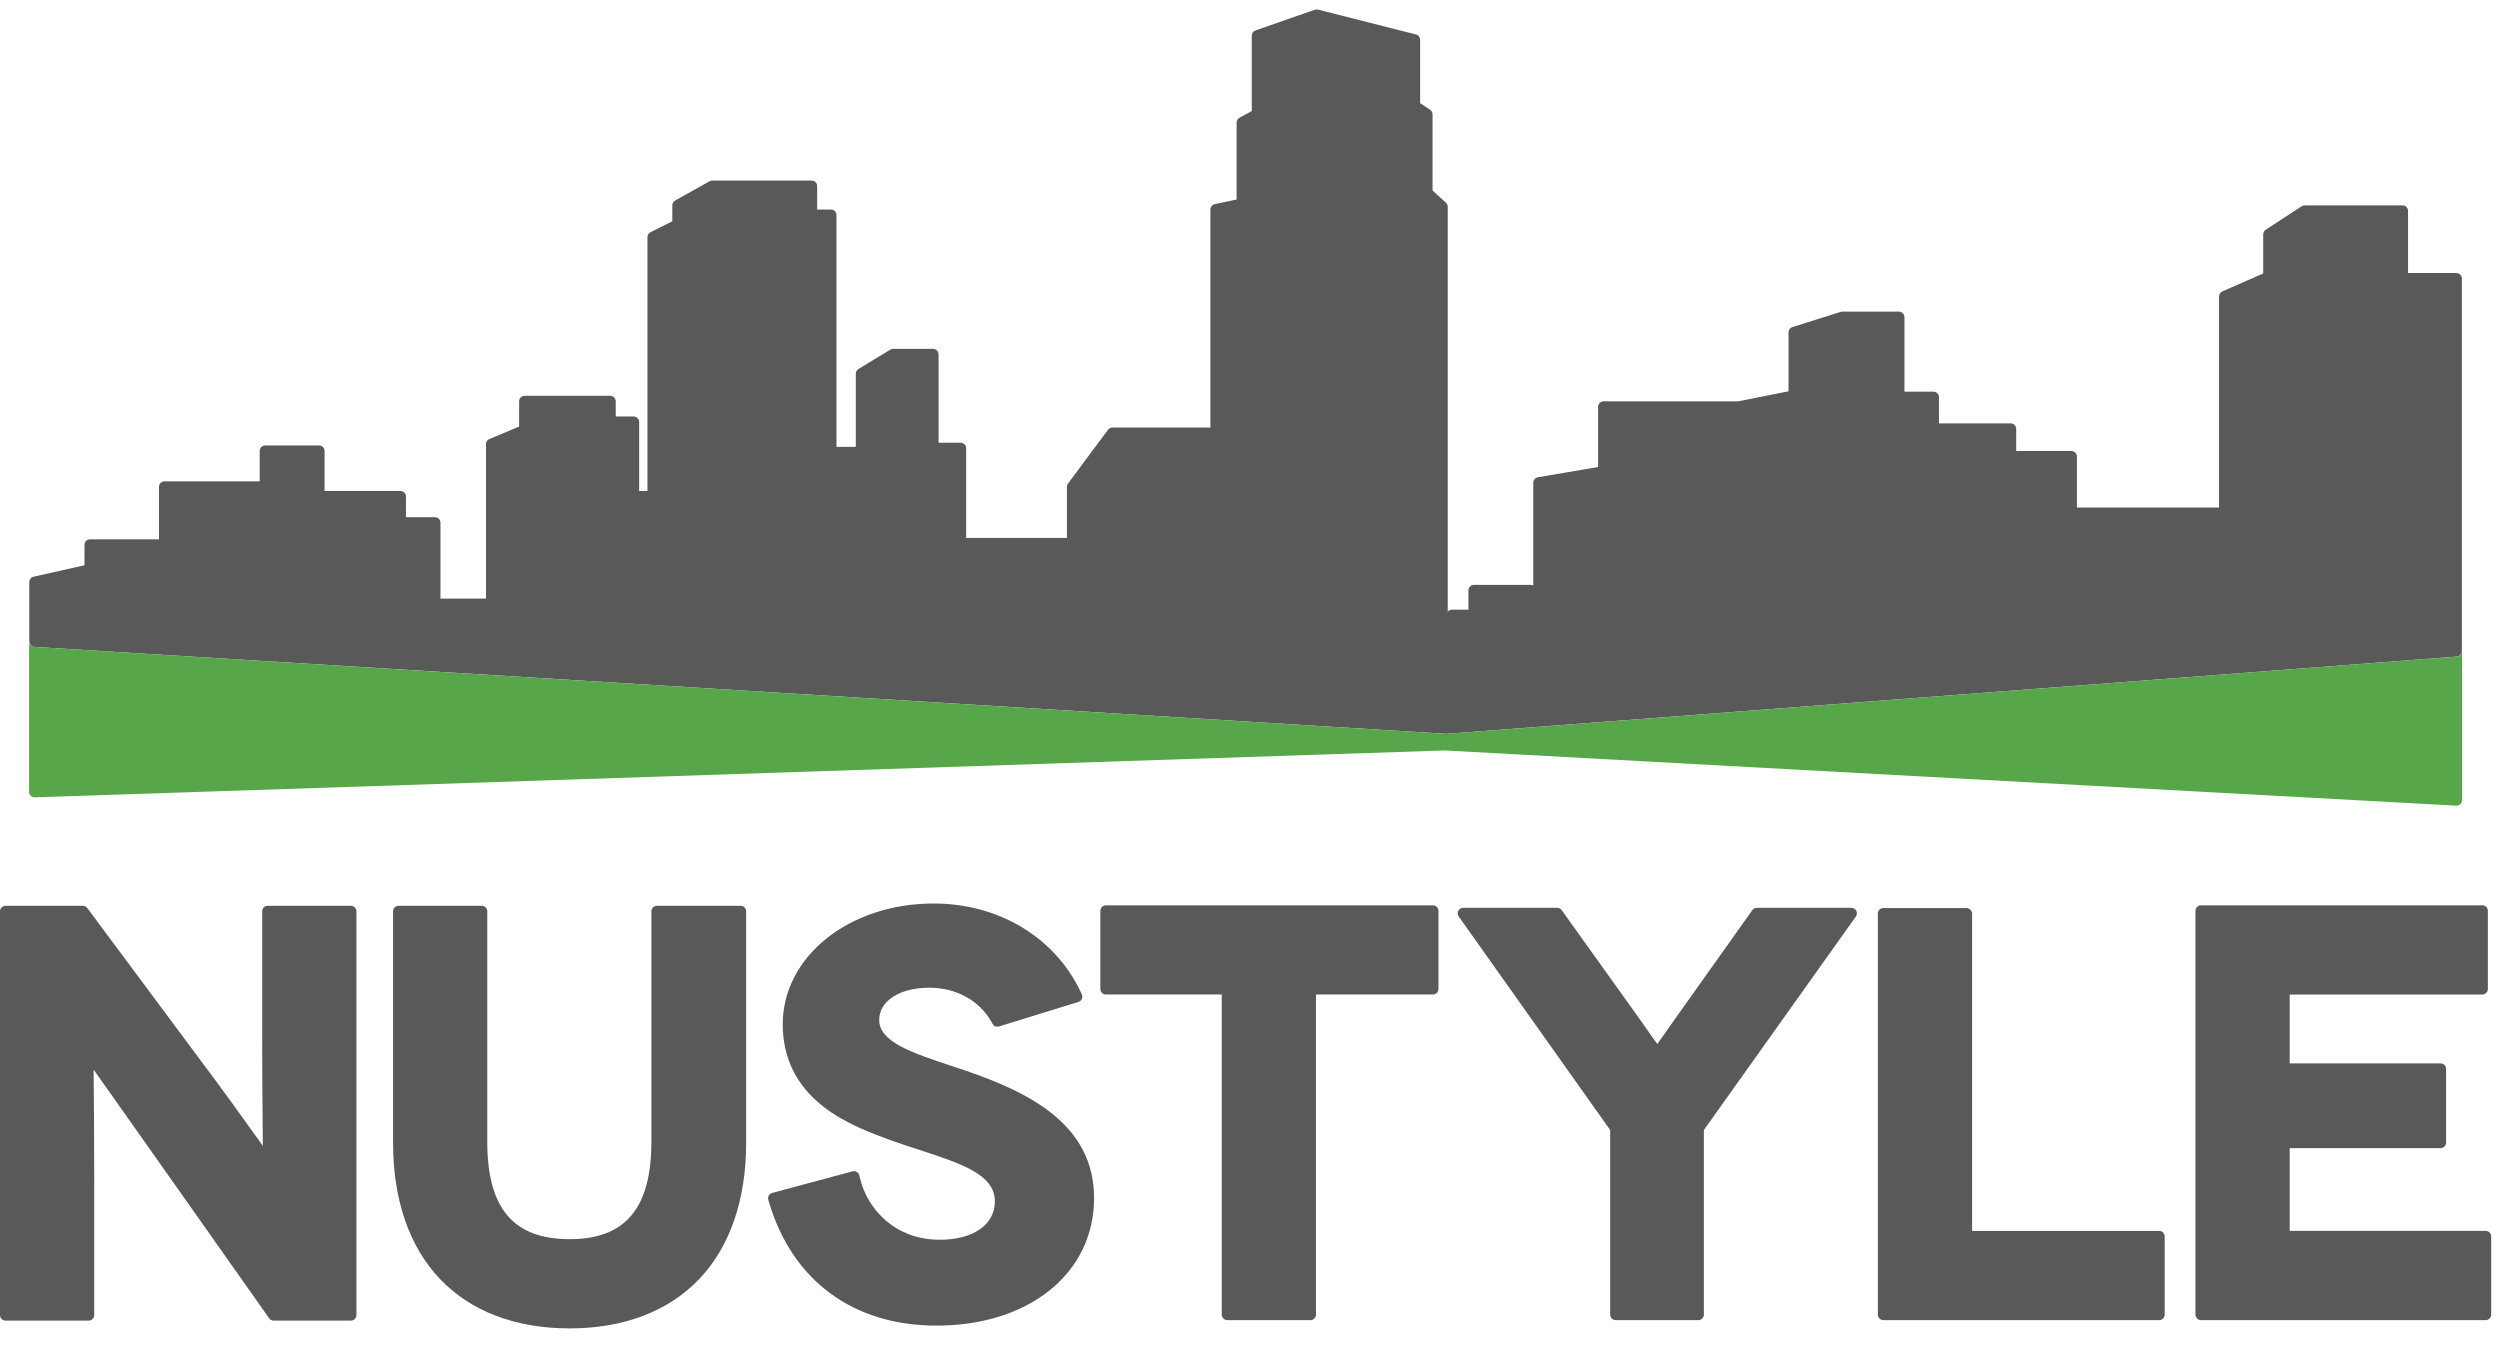 <?xml version="1.0" encoding="UTF-8"?>
<svg width="100px" height="54px" viewBox="0 0 100 54" version="1.1" xmlns="http://www.w3.org/2000/svg" xmlns:xlink="http://www.w3.org/1999/xlink">
    <title>logo</title>
    <g id="Page-1" stroke="none" stroke-width="1" fill="none" fill-rule="evenodd">
        <g id="Homepage" transform="translate(-20, -20)">
            <g id="logo" transform="translate(20, 20)">
                <path d="M38.659,42.838 L38.069,42.641 C36.447,42.1 35.168,41.674 35.168,40.796 C35.168,40.038 35.991,39.508 37.169,39.508 C38.246,39.508 39.175,40.019 39.657,40.874 L39.702,40.955 C39.741,41.027 39.816,41.068 39.894,41.068 C39.916,41.068 39.938,41.065 39.96,41.058 L43.137,40.077 C43.198,40.058 43.248,40.014 43.274,39.956 C43.3,39.897 43.299,39.829 43.271,39.772 L43.214,39.65 C42.182,37.484 39.934,36.14 37.347,36.14 C33.961,36.14 31.309,38.263 31.309,40.975 C31.309,42.311 31.851,43.414 32.918,44.252 C33.807,44.949 34.898,45.344 35.693,45.633 C36.058,45.763 36.415,45.878 36.761,45.991 L36.776,45.996 C38.463,46.546 39.795,46.981 39.795,48.056 C39.795,48.988 38.93,49.59 37.592,49.59 C35.791,49.59 34.692,48.355 34.401,47.132 L34.373,47.016 C34.359,46.958 34.322,46.908 34.271,46.878 C34.237,46.857 34.198,46.847 34.158,46.847 C34.139,46.847 34.12,46.848 34.101,46.854 L30.887,47.717 C30.829,47.733 30.78,47.77 30.75,47.823 C30.722,47.876 30.715,47.937 30.733,47.993 L30.766,48.109 C31.701,51.233 34.14,53.025 37.458,53.025 C41.17,53.025 43.763,50.926 43.763,47.922 C43.763,44.986 41.183,43.705 38.659,42.838" id="Fill-1" fill="#595959"></path>
                <path d="M29.625,36.231 L26.275,36.231 C26.153,36.231 26.055,36.33 26.055,36.451 L26.055,45.672 C26.055,48.33 25.016,49.567 22.784,49.567 C20.537,49.567 19.491,48.33 19.491,45.672 L19.491,36.451 C19.491,36.33 19.393,36.231 19.269,36.231 L15.943,36.231 C15.821,36.231 15.722,36.33 15.722,36.451 L15.722,45.717 C15.722,47.986 16.371,49.867 17.598,51.159 C18.826,52.451 20.621,53.136 22.784,53.136 C24.949,53.136 26.742,52.451 27.972,51.159 C29.199,49.867 29.846,47.986 29.846,45.717 L29.846,36.451 C29.846,36.33 29.747,36.231 29.625,36.231" id="Fill-3" fill="#595959"></path>
                <path d="M14.037,36.231 L10.71,36.231 C10.588,36.231 10.488,36.33 10.488,36.451 L10.488,41.667 C10.488,42.994 10.5,44.301 10.509,45.255 L10.509,45.337 C10.51,45.512 10.512,45.679 10.513,45.832 C10.495,45.808 10.478,45.784 10.46,45.76 L10.411,45.69 C9.78,44.809 8.724,43.337 8.043,42.443 L3.49,36.319 C3.447,36.264 3.383,36.231 3.312,36.231 L0.222,36.231 C0.098,36.231 0,36.33 0,36.451 L0,52.603 C0,52.725 0.098,52.825 0.222,52.825 L3.548,52.825 C3.67,52.825 3.769,52.725 3.769,52.603 L3.769,47.123 C3.769,45.421 3.755,43.94 3.748,43.145 L3.745,42.794 L3.745,42.786 C3.779,42.834 3.814,42.882 3.849,42.933 L3.971,43.104 C4.578,43.956 10.767,52.733 10.767,52.733 C10.809,52.791 10.876,52.825 10.946,52.825 L14.037,52.825 C14.158,52.825 14.257,52.725 14.257,52.603 L14.257,36.451 C14.257,36.33 14.158,36.231 14.037,36.231" id="Fill-5" fill="#595959"></path>
                <path d="M86.367,49.237 L78.884,49.237 L78.884,36.543 C78.884,36.421 78.784,36.323 78.662,36.323 L75.334,36.323 C75.212,36.323 75.114,36.421 75.114,36.543 L75.114,52.583 C75.114,52.706 75.212,52.805 75.334,52.805 L86.367,52.805 C86.488,52.805 86.588,52.706 86.588,52.583 L86.588,49.457 C86.588,49.335 86.488,49.237 86.367,49.237" id="Fill-7" fill="#595959"></path>
                <path d="M99.428,49.236 L91.587,49.236 L91.587,45.925 L97.624,45.925 C97.746,45.925 97.844,45.827 97.844,45.705 L97.844,42.756 C97.844,42.634 97.746,42.536 97.624,42.536 L91.587,42.536 L91.587,39.78 L99.294,39.78 C99.416,39.78 99.515,39.681 99.515,39.559 L99.515,36.432 C99.515,36.31 99.416,36.212 99.294,36.212 L88.039,36.212 C87.917,36.212 87.818,36.31 87.818,36.432 L87.818,52.583 C87.818,52.705 87.917,52.805 88.039,52.805 L99.428,52.805 C99.55,52.805 99.648,52.705 99.648,52.583 L99.648,49.458 C99.648,49.334 99.55,49.236 99.428,49.236" id="Fill-9" fill="#595959"></path>
                <path d="M57.317,36.212 L44.236,36.212 C44.114,36.212 44.014,36.31 44.014,36.432 L44.014,39.559 C44.014,39.681 44.114,39.779 44.236,39.779 L48.87,39.779 L48.87,52.583 C48.87,52.705 48.968,52.805 49.09,52.805 L52.417,52.805 C52.54,52.805 52.639,52.705 52.639,52.583 L52.639,39.779 L57.317,39.779 C57.439,39.779 57.539,39.681 57.539,39.559 L57.539,36.432 C57.539,36.31 57.439,36.212 57.317,36.212" id="Fill-11" fill="#595959"></path>
                <path d="M74.055,36.313 L70.274,36.313 C70.202,36.313 70.134,36.346 70.093,36.405 L66.874,40.935 C66.642,41.275 66.436,41.562 66.291,41.758 C66.146,41.562 65.94,41.274 65.711,40.937 L62.466,36.403 C62.425,36.346 62.358,36.313 62.288,36.313 L58.529,36.313 C58.447,36.313 58.371,36.358 58.333,36.432 C58.294,36.505 58.302,36.593 58.349,36.66 L64.407,45.201 L64.407,52.585 C64.407,52.706 64.506,52.805 64.628,52.805 L67.933,52.805 C68.055,52.805 68.155,52.706 68.155,52.585 L68.155,45.201 L74.236,36.66 C74.283,36.593 74.29,36.505 74.252,36.432 C74.214,36.358 74.138,36.313 74.055,36.313" id="Fill-13" fill="#595959"></path>
                <path d="M98.254,10.92 L96.322,10.92 L96.322,8.437 C96.322,8.313 96.224,8.215 96.102,8.215 L92.183,8.215 C92.14,8.215 92.097,8.229 92.062,8.252 L90.627,9.19 C90.566,9.231 90.528,9.3 90.528,9.374 L90.528,10.94 L88.894,11.655 C88.813,11.69 88.762,11.771 88.762,11.858 L88.762,20.302 L83.077,20.302 L83.077,18.26 C83.077,18.138 82.977,18.04 82.855,18.04 L80.648,18.04 L80.648,17.157 C80.648,17.035 80.55,16.935 80.427,16.935 L77.558,16.935 L77.558,15.887 C77.558,15.765 77.458,15.666 77.336,15.666 L76.178,15.666 L76.178,12.685 C76.178,12.563 76.078,12.465 75.956,12.465 L73.694,12.465 C73.672,12.465 73.65,12.468 73.627,12.475 L71.697,13.083 C71.604,13.111 71.541,13.196 71.541,13.293 L71.541,15.651 L69.533,16.053 L64.146,16.053 C64.024,16.053 63.924,16.152 63.924,16.273 L63.924,18.681 L61.515,19.091 C61.409,19.11 61.331,19.201 61.331,19.309 L61.331,23.423 C61.299,23.404 61.261,23.394 61.22,23.394 L58.957,23.394 C58.835,23.394 58.737,23.492 58.737,23.614 L58.737,24.387 L58.075,24.387 C58.012,24.387 57.952,24.413 57.909,24.462 L57.909,8.271 C57.909,8.208 57.883,8.149 57.837,8.107 L57.302,7.621 L57.302,4.573 C57.302,4.499 57.265,4.431 57.203,4.389 L56.805,4.124 L56.805,1.592 C56.805,1.491 56.737,1.403 56.638,1.378 L52.72,0.385 C52.702,0.38 52.683,0.379 52.666,0.379 C52.641,0.379 52.616,0.382 52.592,0.39 L50.219,1.218 C50.131,1.249 50.071,1.332 50.071,1.427 L50.071,4.442 L49.58,4.709 C49.509,4.749 49.465,4.822 49.465,4.904 L49.465,7.981 L48.592,8.165 C48.489,8.186 48.416,8.277 48.416,8.381 L48.416,17.101 L44.497,17.101 C44.427,17.101 44.362,17.135 44.32,17.19 L42.72,19.343 C42.691,19.381 42.677,19.427 42.677,19.474 L42.677,21.517 L38.647,21.517 L38.647,17.929 C38.647,17.807 38.548,17.709 38.427,17.709 L37.543,17.709 L37.543,14.176 C37.543,14.054 37.445,13.955 37.323,13.955 L35.722,13.955 C35.681,13.955 35.641,13.966 35.608,13.987 L34.338,14.76 C34.272,14.8 34.232,14.872 34.232,14.948 L34.232,17.874 L33.459,17.874 L33.459,8.601 C33.459,8.479 33.361,8.381 33.239,8.381 L32.686,8.381 L32.686,7.443 C32.686,7.32 32.587,7.222 32.466,7.222 L28.492,7.222 C28.453,7.222 28.417,7.232 28.384,7.25 L27.003,8.023 C26.934,8.061 26.892,8.136 26.892,8.215 L26.892,8.852 L26.02,9.288 C25.945,9.325 25.898,9.401 25.898,9.485 L25.898,19.64 L25.567,19.64 L25.567,16.881 C25.567,16.759 25.469,16.659 25.345,16.659 L24.629,16.659 L24.629,16.053 C24.629,15.931 24.529,15.832 24.407,15.832 L20.985,15.832 C20.863,15.832 20.765,15.931 20.765,16.053 L20.765,17.064 L19.576,17.56 C19.494,17.594 19.44,17.675 19.44,17.763 L19.44,23.945 L17.619,23.945 L17.619,20.909 C17.619,20.787 17.52,20.689 17.398,20.689 L16.239,20.689 L16.239,19.861 C16.239,19.74 16.141,19.64 16.019,19.64 L12.983,19.64 L12.983,18.04 C12.983,17.917 12.884,17.818 12.763,17.818 L10.61,17.818 C10.488,17.818 10.388,17.917 10.388,18.04 L10.388,19.254 L6.58,19.254 C6.458,19.254 6.36,19.352 6.36,19.474 L6.36,21.573 L3.6,21.573 C3.478,21.573 3.38,21.671 3.38,21.793 L3.38,22.61 L1.344,23.068 C1.243,23.09 1.172,23.179 1.172,23.282 L1.172,25.657 C1.172,25.772 1.262,25.869 1.379,25.877 L57.84,29.353 L57.853,29.353 L57.871,29.353 L98.271,26.263 C98.386,26.254 98.475,26.158 98.475,26.042 L98.475,11.14 C98.475,11.018 98.375,10.92 98.254,10.92" id="Fill-15" fill="#595959"></path>
                <path d="M98.475,25.724 L98.475,26.042 C98.475,26.158 98.386,26.254 98.271,26.263 L57.871,29.353 L57.84,29.353 L1.38,25.877 C1.306,25.872 1.247,25.831 1.211,25.774 L1.164,25.771 L1.164,31.674 C1.164,31.734 1.187,31.791 1.23,31.832 C1.272,31.872 1.327,31.894 1.384,31.894 L1.391,31.894 L57.788,30.018 L98.252,32.226 L98.264,32.226 C98.32,32.226 98.374,32.204 98.415,32.165 C98.459,32.123 98.484,32.066 98.484,32.006 L98.484,25.723 L98.475,25.724 Z" id="Fill-18" fill="#57A649"></path>
            </g>
        </g>
    </g>
</svg>
